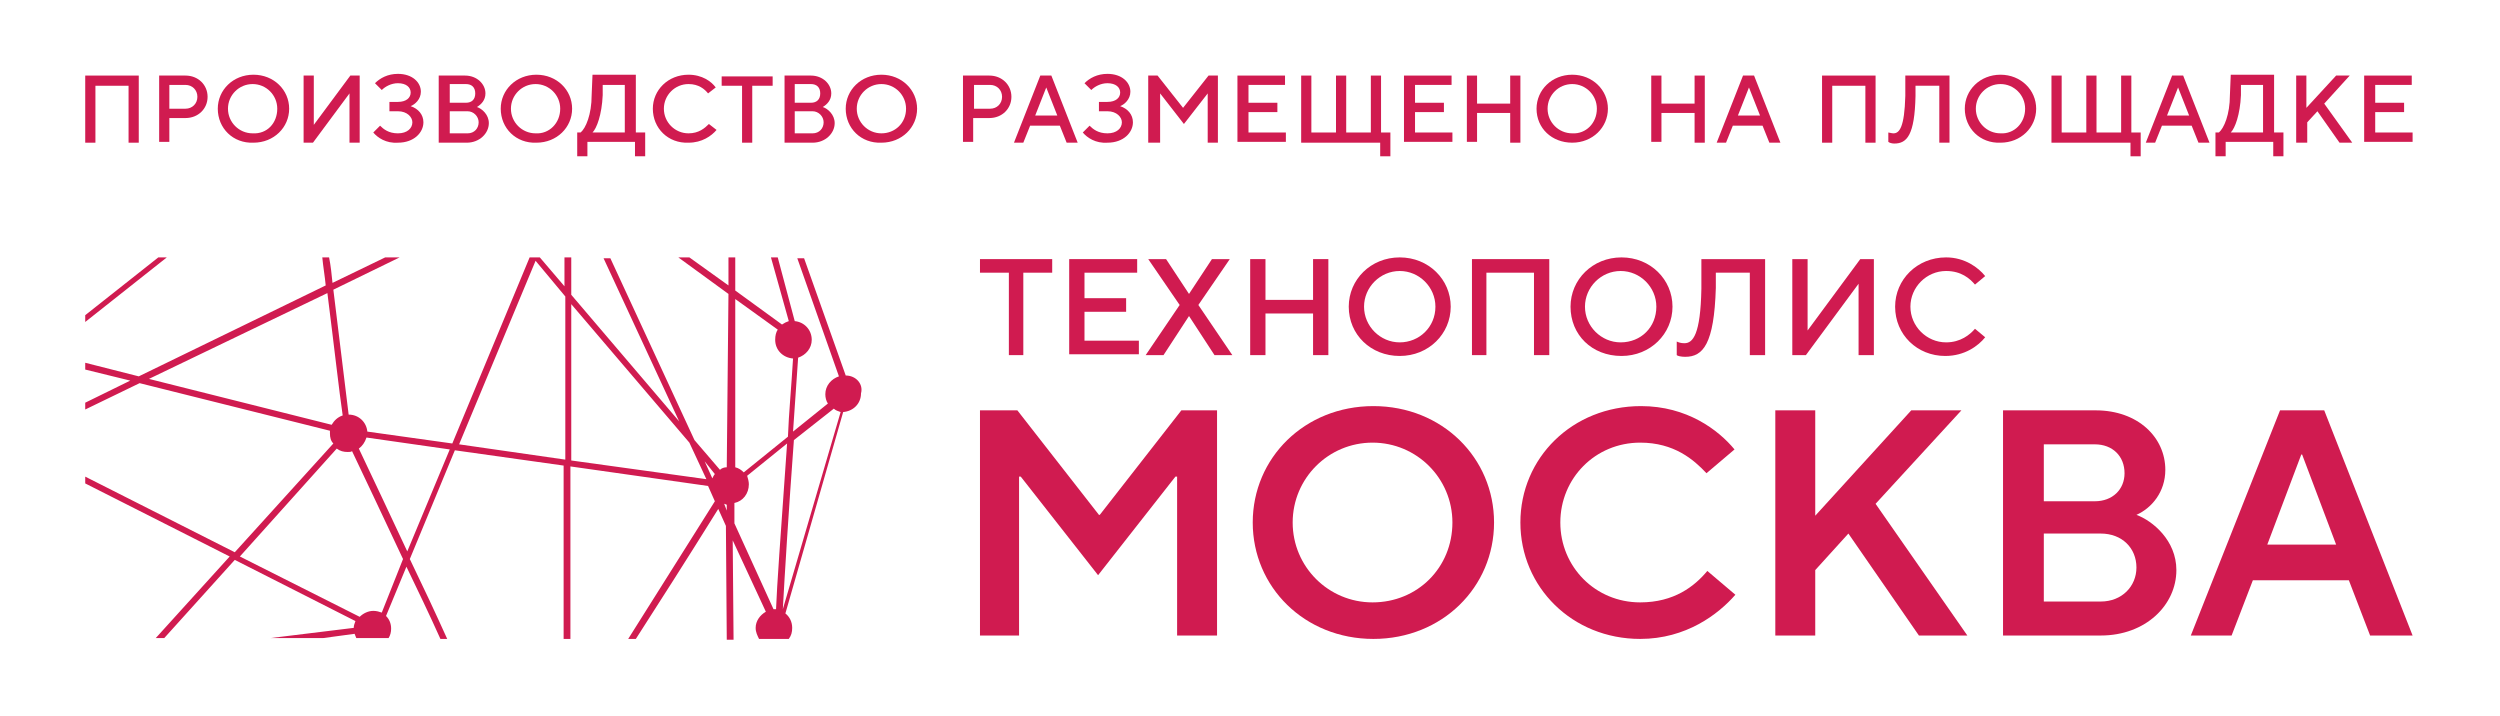 <?xml version="1.0" encoding="UTF-8"?> <svg xmlns="http://www.w3.org/2000/svg" width="440" height="126" viewBox="0 0 440 126" fill="none"><path d="M177.56 62.501V47.994H172.476V45.602H185.187V47.994H180.103V62.501H177.56Z" fill="#D01B50"></path><path d="M188.178 62.501V45.602H200.142V47.994H190.87V52.481H198.198V54.874H190.87V59.958H200.441V62.351H188.178V62.501Z" fill="#D01B50"></path><path d="M201.638 62.501L207.62 53.677L202.086 45.602H205.227L209.265 51.733L213.303 45.602H216.443L210.91 53.677L216.892 62.501H213.751L209.265 55.621L204.778 62.501H201.638Z" fill="#D01B50"></path><path d="M220.032 62.501V45.602H222.724V52.78H231.099V45.602H233.791V62.501H231.099V55.173H222.724V62.501H220.032Z" fill="#D01B50"></path><path d="M237.38 53.976C237.38 49.19 241.268 45.302 246.353 45.302C251.438 45.302 255.326 49.19 255.326 53.976C255.326 58.761 251.438 62.65 246.353 62.65C241.268 62.65 237.38 58.911 237.38 53.976ZM252.634 53.976C252.634 50.536 249.793 47.695 246.353 47.695C242.913 47.695 240.072 50.536 240.072 53.976C240.072 57.415 242.913 60.257 246.353 60.257C249.793 60.257 252.634 57.565 252.634 53.976Z" fill="#D01B50"></path><path d="M259.065 62.501V45.602H272.674V62.501H269.982V47.994H261.607V62.501H259.065Z" fill="#D01B50"></path><path d="M276.413 53.976C276.413 49.19 280.301 45.302 285.386 45.302C290.471 45.302 294.359 49.19 294.359 53.976C294.359 58.761 290.471 62.65 285.386 62.65C280.152 62.65 276.413 58.911 276.413 53.976ZM291.517 53.976C291.517 50.536 288.676 47.695 285.236 47.695C281.797 47.695 278.955 50.536 278.955 53.976C278.955 57.415 281.797 60.257 285.236 60.257C288.825 60.257 291.517 57.565 291.517 53.976Z" fill="#D01B50"></path><path d="M299.443 45.602H310.66V62.501H307.968V47.994H301.986V50.686C301.687 60.556 299.742 62.8 296.602 62.8C295.854 62.8 295.256 62.65 295.106 62.501V60.108C295.406 60.257 295.854 60.407 296.452 60.407C297.948 60.407 299.294 58.911 299.443 50.836V45.602Z" fill="#D01B50"></path><path d="M315.445 62.501V45.602H318.137V58.164L327.409 45.602H329.802V62.501H327.11V49.938L317.838 62.501H315.445Z" fill="#D01B50"></path><path d="M333.541 53.976C333.541 49.19 337.429 45.302 342.514 45.302C345.804 45.302 348.197 47.096 349.393 48.592L347.598 50.087C346.701 49.041 345.206 47.695 342.514 47.695C339.074 47.695 336.233 50.536 336.233 53.976C336.233 57.415 339.074 60.257 342.514 60.257C345.056 60.257 346.701 58.911 347.598 57.864L349.393 59.359C348.197 60.855 345.804 62.65 342.364 62.65C337.429 62.65 333.541 58.911 333.541 53.976Z" fill="#D01B50"></path><path d="M172.476 111.851V72.221H179.056L193.413 90.615H193.562L207.919 72.221H214.2V111.851H207.171V83.886H206.872L193.263 101.233L179.654 83.886H179.355V111.851H172.476Z" fill="#D01B50"></path><path d="M220.481 91.962C220.481 80.596 229.604 71.474 241.717 71.474C253.831 71.474 262.953 80.596 262.953 91.962C262.953 103.328 253.831 112.45 241.717 112.45C229.604 112.45 220.481 103.328 220.481 91.962ZM255.625 91.962C255.625 84.185 249.344 77.904 241.568 77.904C233.791 77.904 227.51 84.185 227.51 91.962C227.51 99.739 233.791 106.02 241.568 106.02C249.494 106.02 255.625 99.888 255.625 91.962Z" fill="#D01B50"></path><path d="M267.589 91.962C267.589 80.596 276.712 71.474 288.825 71.474C296.901 71.474 302.434 75.661 305.276 79.101L300.341 83.288C298.098 80.895 294.658 77.904 288.676 77.904C280.75 77.904 274.618 84.185 274.618 91.962C274.618 99.739 280.75 106.02 288.676 106.02C294.658 106.02 298.247 103.178 300.49 100.486L305.425 104.674C302.434 108.113 296.752 112.45 288.676 112.45C276.712 112.45 267.589 103.328 267.589 91.962Z" fill="#D01B50"></path><path d="M312.454 111.851V72.221H319.483V90.765L336.382 72.221H345.206L330.101 88.671L346.253 111.851H337.728L325.316 93.905L319.483 100.336V111.851H312.454Z" fill="#D01B50"></path><path d="M352.533 111.851V72.221H368.834C376.312 72.221 381.097 77.006 381.097 82.689C381.097 86.578 378.705 89.419 376.013 90.615C378.854 91.662 383.042 95.102 383.042 100.336C383.042 106.468 377.658 111.851 369.732 111.851H352.533ZM359.712 88.223H368.685C371.825 88.223 373.919 86.129 373.919 83.287C373.919 80.296 371.825 78.203 368.685 78.203H359.712V88.223ZM359.712 105.869H369.732C373.47 105.869 376.013 103.178 376.013 99.887C376.013 96.448 373.47 93.905 369.732 93.905H359.712V105.869Z" fill="#D01B50"></path><path d="M385.584 111.851L401.287 72.221H409.063L424.616 111.851H417.139L413.4 102.131H396.501L392.762 111.851H385.584ZM399.043 95.85H411.157L405.175 79.997H405.025L399.043 95.85Z" fill="#D01B50"></path><path d="M15 55.471V56.668L29.357 45.302H27.861L15 55.471Z" fill="#D01B50"></path><path d="M148.847 66.089L141.519 45.451H140.323L147.651 66.239C146.305 66.687 145.258 67.884 145.258 69.379C145.258 69.978 145.407 70.576 145.707 71.024L139.575 75.96C139.874 71.473 140.173 67.136 140.472 62.949C141.818 62.5 142.865 61.304 142.865 59.808C142.865 58.014 141.519 56.667 139.874 56.518L136.883 45.302H135.687L138.827 56.518C138.379 56.667 138.08 56.817 137.631 57.116L129.406 51.134V45.302H128.209V50.237L121.33 45.302H119.386L128.209 51.732L127.91 82.241C127.461 82.241 127.013 82.39 126.714 82.689L122.227 77.455L107.422 45.451H106.225L119.535 74.165L100.542 51.882V45.302H99.346V50.386L95.009 45.302H93.215L79.606 78.053L64.65 75.96C64.501 74.314 63.155 72.969 61.361 72.969C60.613 66.987 59.715 59.359 58.669 50.985L70.333 45.302H67.791L58.519 49.788C58.369 48.293 58.22 46.797 57.921 45.302H56.724C56.874 46.947 57.173 48.592 57.323 50.237L24.422 66.239L15 63.846V65.042L22.926 66.987L15 70.875V72.071L24.571 67.435L58.07 75.81C58.07 75.96 58.07 76.109 58.07 76.259C58.07 77.006 58.22 77.605 58.669 78.053L41.321 97.196L15 83.886V85.082L40.423 97.943L27.413 112.3H28.908L41.321 98.541L62.557 109.309C62.407 109.758 62.258 110.057 62.258 110.505L47.602 112.3H56.874L62.407 111.552C62.557 111.851 62.557 112.001 62.706 112.3H68.389C68.688 111.851 68.838 111.253 68.838 110.655C68.838 109.758 68.539 109.01 67.941 108.412L71.53 99.738C73.474 103.776 75.568 108.113 77.512 112.45H78.708C76.615 107.814 74.371 103.028 72.128 98.392L80.054 79.25L99.197 81.942V112.45H100.393V82.091L124.62 85.531L125.218 86.877L125.816 88.223C121.031 95.85 115.647 104.374 110.562 112.45H111.908C115.946 106.169 120.732 98.691 126.415 89.569L127.761 92.559L127.91 112.599H129.107L128.957 95.102L134.789 107.664C133.743 108.262 132.995 109.309 132.995 110.505C132.995 111.253 133.294 111.851 133.593 112.45H138.827C139.276 111.851 139.425 111.253 139.425 110.505C139.425 109.459 138.977 108.561 138.229 107.963L148.398 72.52C150.193 72.37 151.539 71.024 151.539 69.23C151.988 67.585 150.642 66.089 148.847 66.089ZM58.37 74.763L26.216 66.687L57.622 51.583C58.818 61.005 59.715 69.08 60.314 73.118C59.416 73.417 58.818 74.015 58.37 74.763ZM67.193 107.814C66.744 107.664 66.296 107.514 65.697 107.514C64.8 107.514 63.903 107.963 63.305 108.561L42.218 97.943L59.267 78.951C59.865 79.399 60.463 79.549 61.211 79.549C61.51 79.549 61.809 79.549 61.959 79.399C63.903 83.437 67.193 90.466 70.932 98.392L67.193 107.814ZM71.679 97.046C68.688 90.615 65.697 84.334 63.155 78.951C63.753 78.502 64.202 77.904 64.501 77.006L79.157 79.1L71.679 97.046ZM99.496 80.895L80.802 78.203L94.261 45.9L99.496 52.181V80.895ZM100.542 81.044V53.527L121.33 77.904L124.321 84.334L100.542 81.044ZM125.368 84.185L124.022 81.194L125.816 83.437C125.667 83.587 125.517 83.886 125.368 84.185ZM127.461 88.671C127.611 88.671 127.761 88.821 127.91 88.821V89.868L127.461 88.671ZM129.406 52.63L136.883 58.014C136.584 58.462 136.434 59.06 136.434 59.808C136.434 61.603 137.78 62.949 139.575 63.098C139.276 68.183 138.827 72.819 138.678 76.857L130.901 83.138C130.452 82.689 130.004 82.39 129.406 82.241V52.63ZM136.584 107.215C136.434 107.215 136.285 107.215 136.135 107.215L129.256 92.111V88.522C130.752 88.222 131.798 86.877 131.798 85.232C131.798 84.783 131.649 84.185 131.499 83.736L138.528 78.053C137.332 94.952 136.734 103.178 136.584 107.215ZM137.78 107.215C138.079 101.532 138.827 89.569 139.725 77.455L146.753 71.922C147.052 72.221 147.501 72.37 147.95 72.52L137.78 107.215Z" fill="#D01B50"></path><path d="M15 25.114V13.3H24.422V25.114H22.627V15.094H16.795V25.114H15Z" fill="#D01B50"></path><path d="M28.011 25.114V13.3H32.647C34.89 13.3 36.535 14.945 36.535 17.039C36.535 19.132 34.89 20.777 32.647 20.777H29.805V24.965H28.011V25.114ZM29.805 19.132H32.647C33.843 19.132 34.74 18.235 34.74 17.039C34.74 15.842 33.843 14.945 32.647 14.945H29.805V19.132Z" fill="#D01B50"></path><path d="M38.33 19.131C38.33 15.841 41.022 13.149 44.611 13.149C48.2 13.149 50.892 15.841 50.892 19.131C50.892 22.422 48.2 25.113 44.611 25.113C41.022 25.263 38.33 22.571 38.33 19.131ZM48.798 19.131C48.798 16.739 46.854 14.794 44.461 14.794C42.069 14.794 40.124 16.739 40.124 19.131C40.124 21.524 42.069 23.468 44.461 23.468C47.004 23.618 48.798 21.674 48.798 19.131Z" fill="#D01B50"></path><path d="M53.434 25.114V13.3H55.229V21.974L61.659 13.3H63.304V25.114H61.51V16.44L55.079 25.114H53.434Z" fill="#D01B50"></path><path d="M65.697 23.319L66.894 22.122C67.492 22.721 68.389 23.468 70.034 23.468C71.679 23.468 72.577 22.571 72.577 21.524C72.577 20.627 71.679 19.58 70.034 19.58H68.539V17.935H70.034C71.53 17.935 72.277 17.187 72.277 16.29C72.277 15.393 71.53 14.645 70.034 14.645C68.838 14.645 67.791 15.243 67.193 15.841L65.996 14.645C66.894 13.748 68.24 13 70.034 13C72.576 13 74.072 14.495 74.072 16.141C74.072 17.486 73.025 18.384 72.277 18.683C73.623 19.132 74.521 20.178 74.521 21.524C74.521 23.319 72.876 25.113 70.034 25.113C67.941 25.263 66.445 24.216 65.697 23.319Z" fill="#D01B50"></path><path d="M77.213 25.114V13.3H81.849C83.943 13.3 85.438 14.795 85.438 16.44C85.438 17.637 84.69 18.384 83.943 18.833C84.84 19.132 86.036 20.179 86.036 21.675C86.036 23.469 84.391 25.114 82.148 25.114H77.213ZM79.157 18.085H81.999C83.045 18.085 83.644 17.487 83.644 16.44C83.644 15.393 83.045 14.795 81.999 14.795H79.157V18.085ZM79.157 23.469H82.298C83.494 23.469 84.242 22.572 84.242 21.525C84.242 20.478 83.344 19.581 82.298 19.581H79.157V23.469Z" fill="#D01B50"></path><path d="M88.13 19.131C88.13 15.841 90.822 13.149 94.411 13.149C98 13.149 100.692 15.841 100.692 19.131C100.692 22.422 98 25.113 94.411 25.113C90.822 25.263 88.13 22.571 88.13 19.131ZM98.598 19.131C98.598 16.739 96.654 14.794 94.261 14.794C91.868 14.794 89.924 16.739 89.924 19.131C89.924 21.524 91.868 23.468 94.261 23.468C96.654 23.618 98.598 21.674 98.598 19.131Z" fill="#D01B50"></path><path d="M111.908 23.319H113.553V27.506H111.758V24.964H103.384V27.506H101.589V23.319H102.187C103.085 22.571 104.131 20.178 104.131 16.739L104.281 13.149H111.908V23.319ZM109.964 23.319V14.944H106.076V16.739C105.926 20.178 105.029 22.571 104.281 23.319H109.964Z" fill="#D01B50"></path><path d="M114.899 19.131C114.899 15.841 117.591 13.149 121.18 13.149C123.573 13.149 125.218 14.346 125.966 15.393L124.62 16.439C124.022 15.692 122.975 14.794 121.18 14.794C118.787 14.794 116.843 16.739 116.843 19.131C116.843 21.524 118.787 23.468 121.18 23.468C122.975 23.468 124.022 22.571 124.769 21.823L126.115 22.87C125.218 23.917 123.573 25.113 121.18 25.113C117.591 25.263 114.899 22.571 114.899 19.131Z" fill="#D01B50"></path><path d="M130.602 25.113V15.093H127.013V13.448H135.986V15.093H132.396V25.113H130.602Z" fill="#D01B50"></path><path d="M138.08 25.114V13.3H142.716C144.809 13.3 146.305 14.795 146.305 16.44C146.305 17.637 145.557 18.384 144.809 18.833C145.707 19.132 146.903 20.179 146.903 21.675C146.903 23.469 145.258 25.114 143.015 25.114H138.08ZM139.874 18.085H142.716C143.762 18.085 144.361 17.487 144.361 16.44C144.361 15.393 143.762 14.795 142.716 14.795H139.874V18.085ZM139.874 23.469H143.015C144.211 23.469 144.959 22.572 144.959 21.525C144.959 20.478 144.062 19.581 143.015 19.581H139.874V23.469Z" fill="#D01B50"></path><path d="M148.847 19.131C148.847 15.841 151.539 13.149 155.128 13.149C158.717 13.149 161.409 15.841 161.409 19.131C161.409 22.422 158.717 25.113 155.128 25.113C151.539 25.263 148.847 22.571 148.847 19.131ZM159.465 19.131C159.465 16.739 157.521 14.794 155.128 14.794C152.735 14.794 150.791 16.739 150.791 19.131C150.791 21.524 152.735 23.468 155.128 23.468C157.521 23.468 159.465 21.674 159.465 19.131Z" fill="#D01B50"></path><path d="M169.485 25.114V13.3H174.121C176.364 13.3 178.009 14.945 178.009 17.039C178.009 19.132 176.364 20.777 174.121 20.777H171.279V24.965H169.485V25.114ZM171.429 19.132H174.27C175.467 19.132 176.364 18.235 176.364 17.039C176.364 15.842 175.467 14.945 174.27 14.945H171.429V19.132Z" fill="#D01B50"></path><path d="M178.458 25.114L183.094 13.3H185.038L189.674 25.114H187.73L186.534 22.123H181.299L180.103 25.114H178.458ZM182.197 20.329H186.085L184.141 15.393L182.197 20.329Z" fill="#D01B50"></path><path d="M190.571 23.319L191.768 22.122C192.366 22.721 193.263 23.468 194.908 23.468C196.553 23.468 197.451 22.571 197.451 21.524C197.451 20.627 196.553 19.58 194.908 19.58H193.413V17.935H194.908C196.404 17.935 197.151 17.187 197.151 16.29C197.151 15.393 196.404 14.645 194.908 14.645C193.712 14.645 192.665 15.243 192.067 15.841L190.87 14.645C191.768 13.748 193.114 13 194.908 13C197.451 13 198.946 14.495 198.946 16.141C198.946 17.486 197.899 18.384 197.151 18.683C198.497 19.132 199.395 20.178 199.395 21.524C199.395 23.319 197.75 25.113 194.908 25.113C192.815 25.263 191.319 24.216 190.571 23.319Z" fill="#D01B50"></path><path d="M202.087 25.114V13.3H203.732L208.218 18.983L212.705 13.3H214.35V25.114H212.555V16.44L208.368 21.824L204.181 16.44V25.114H202.087Z" fill="#D01B50"></path><path d="M217.79 25.114V13.3H226.164V14.945H219.734V18.085H224.818V19.73H219.734V23.32H226.314V24.965H217.79V25.114Z" fill="#D01B50"></path><path d="M242.914 27.657V25.114H229.006V13.3H230.8V23.32H235.137V13.3H236.932V23.32H241.269V13.3H243.064V23.32H244.709V27.507H242.914V27.657Z" fill="#D01B50"></path><path d="M247.101 25.114V13.3H255.476V14.945H249.045V18.085H254.13V19.73H249.045V23.32H255.625V24.965H247.101V25.114Z" fill="#D01B50"></path><path d="M258.168 25.114V13.3H259.963V18.235H265.795V13.3H267.59V25.114H265.795V19.88H259.963V24.965H258.168V25.114Z" fill="#D01B50"></path><path d="M270.431 19.131C270.431 15.841 273.123 13.149 276.712 13.149C280.301 13.149 282.993 15.841 282.993 19.131C282.993 22.422 280.301 25.113 276.712 25.113C273.123 25.113 270.431 22.571 270.431 19.131ZM281.049 19.131C281.049 16.739 279.105 14.794 276.712 14.794C274.319 14.794 272.375 16.739 272.375 19.131C272.375 21.524 274.319 23.468 276.712 23.468C279.105 23.618 281.049 21.674 281.049 19.131Z" fill="#D01B50"></path><path d="M290.62 25.114V13.3H292.415V18.235H298.247V13.3H300.042V25.114H298.247V19.88H292.415V24.965H290.62V25.114Z" fill="#D01B50"></path><path d="M302.135 25.114L306.772 13.3H308.716L313.352 25.114H311.408L310.211 22.123H304.977L303.781 25.114H302.135ZM305.874 20.329H309.763L307.818 15.393L305.874 20.329Z" fill="#D01B50"></path><path d="M320.68 25.114V13.3H330.101V25.114H328.307V15.094H322.474V25.114H320.68Z" fill="#D01B50"></path><path d="M335.335 13.3H343.112V25.114H341.317V15.094H337.13V16.889C336.98 23.768 335.635 25.264 333.391 25.264C332.943 25.264 332.494 25.114 332.344 24.965V23.32C332.494 23.32 332.943 23.469 333.242 23.469C334.289 23.469 335.186 22.422 335.335 16.889V13.3Z" fill="#D01B50"></path><path d="M345.804 19.131C345.804 15.841 348.496 13.149 352.085 13.149C355.674 13.149 358.366 15.841 358.366 19.131C358.366 22.422 355.674 25.113 352.085 25.113C348.496 25.263 345.804 22.571 345.804 19.131ZM356.422 19.131C356.422 16.739 354.478 14.794 352.085 14.794C349.692 14.794 347.748 16.739 347.748 19.131C347.748 21.524 349.692 23.468 352.085 23.468C354.478 23.618 356.422 21.674 356.422 19.131Z" fill="#D01B50"></path><path d="M374.966 27.657V25.114H361.058V13.3H362.853V23.32H367.19V13.3H368.984V23.32H373.321V13.3H375.116V23.32H376.761V27.507H374.966V27.657Z" fill="#D01B50"></path><path d="M377.658 25.114L382.294 13.3H384.238L388.874 25.114H386.93L385.734 22.123H380.5L379.303 25.114H377.658ZM381.397 20.329H385.285L383.341 15.393L381.397 20.329Z" fill="#D01B50"></path><path d="M400.24 23.319H401.885V27.506H400.091V24.964H391.716V27.506H389.921V23.319H390.52C391.417 22.571 392.464 20.178 392.464 16.739L392.613 13.149H400.24V23.319ZM398.296 23.319V14.944H394.408V16.739C394.258 20.178 393.361 22.571 392.613 23.319H398.296Z" fill="#D01B50"></path><path d="M404.128 25.114V13.3H405.923V18.983L411.157 13.3H413.55L409.064 18.235L413.999 25.114H411.755L407.867 19.581L406.073 21.525V25.114H404.128Z" fill="#D01B50"></path><path d="M416.093 25.114V13.3H424.467V14.945H418.037V18.085H423.121V19.73H418.037V23.32H424.617V24.965H416.093V25.114Z" fill="#D01B50"></path></svg> 